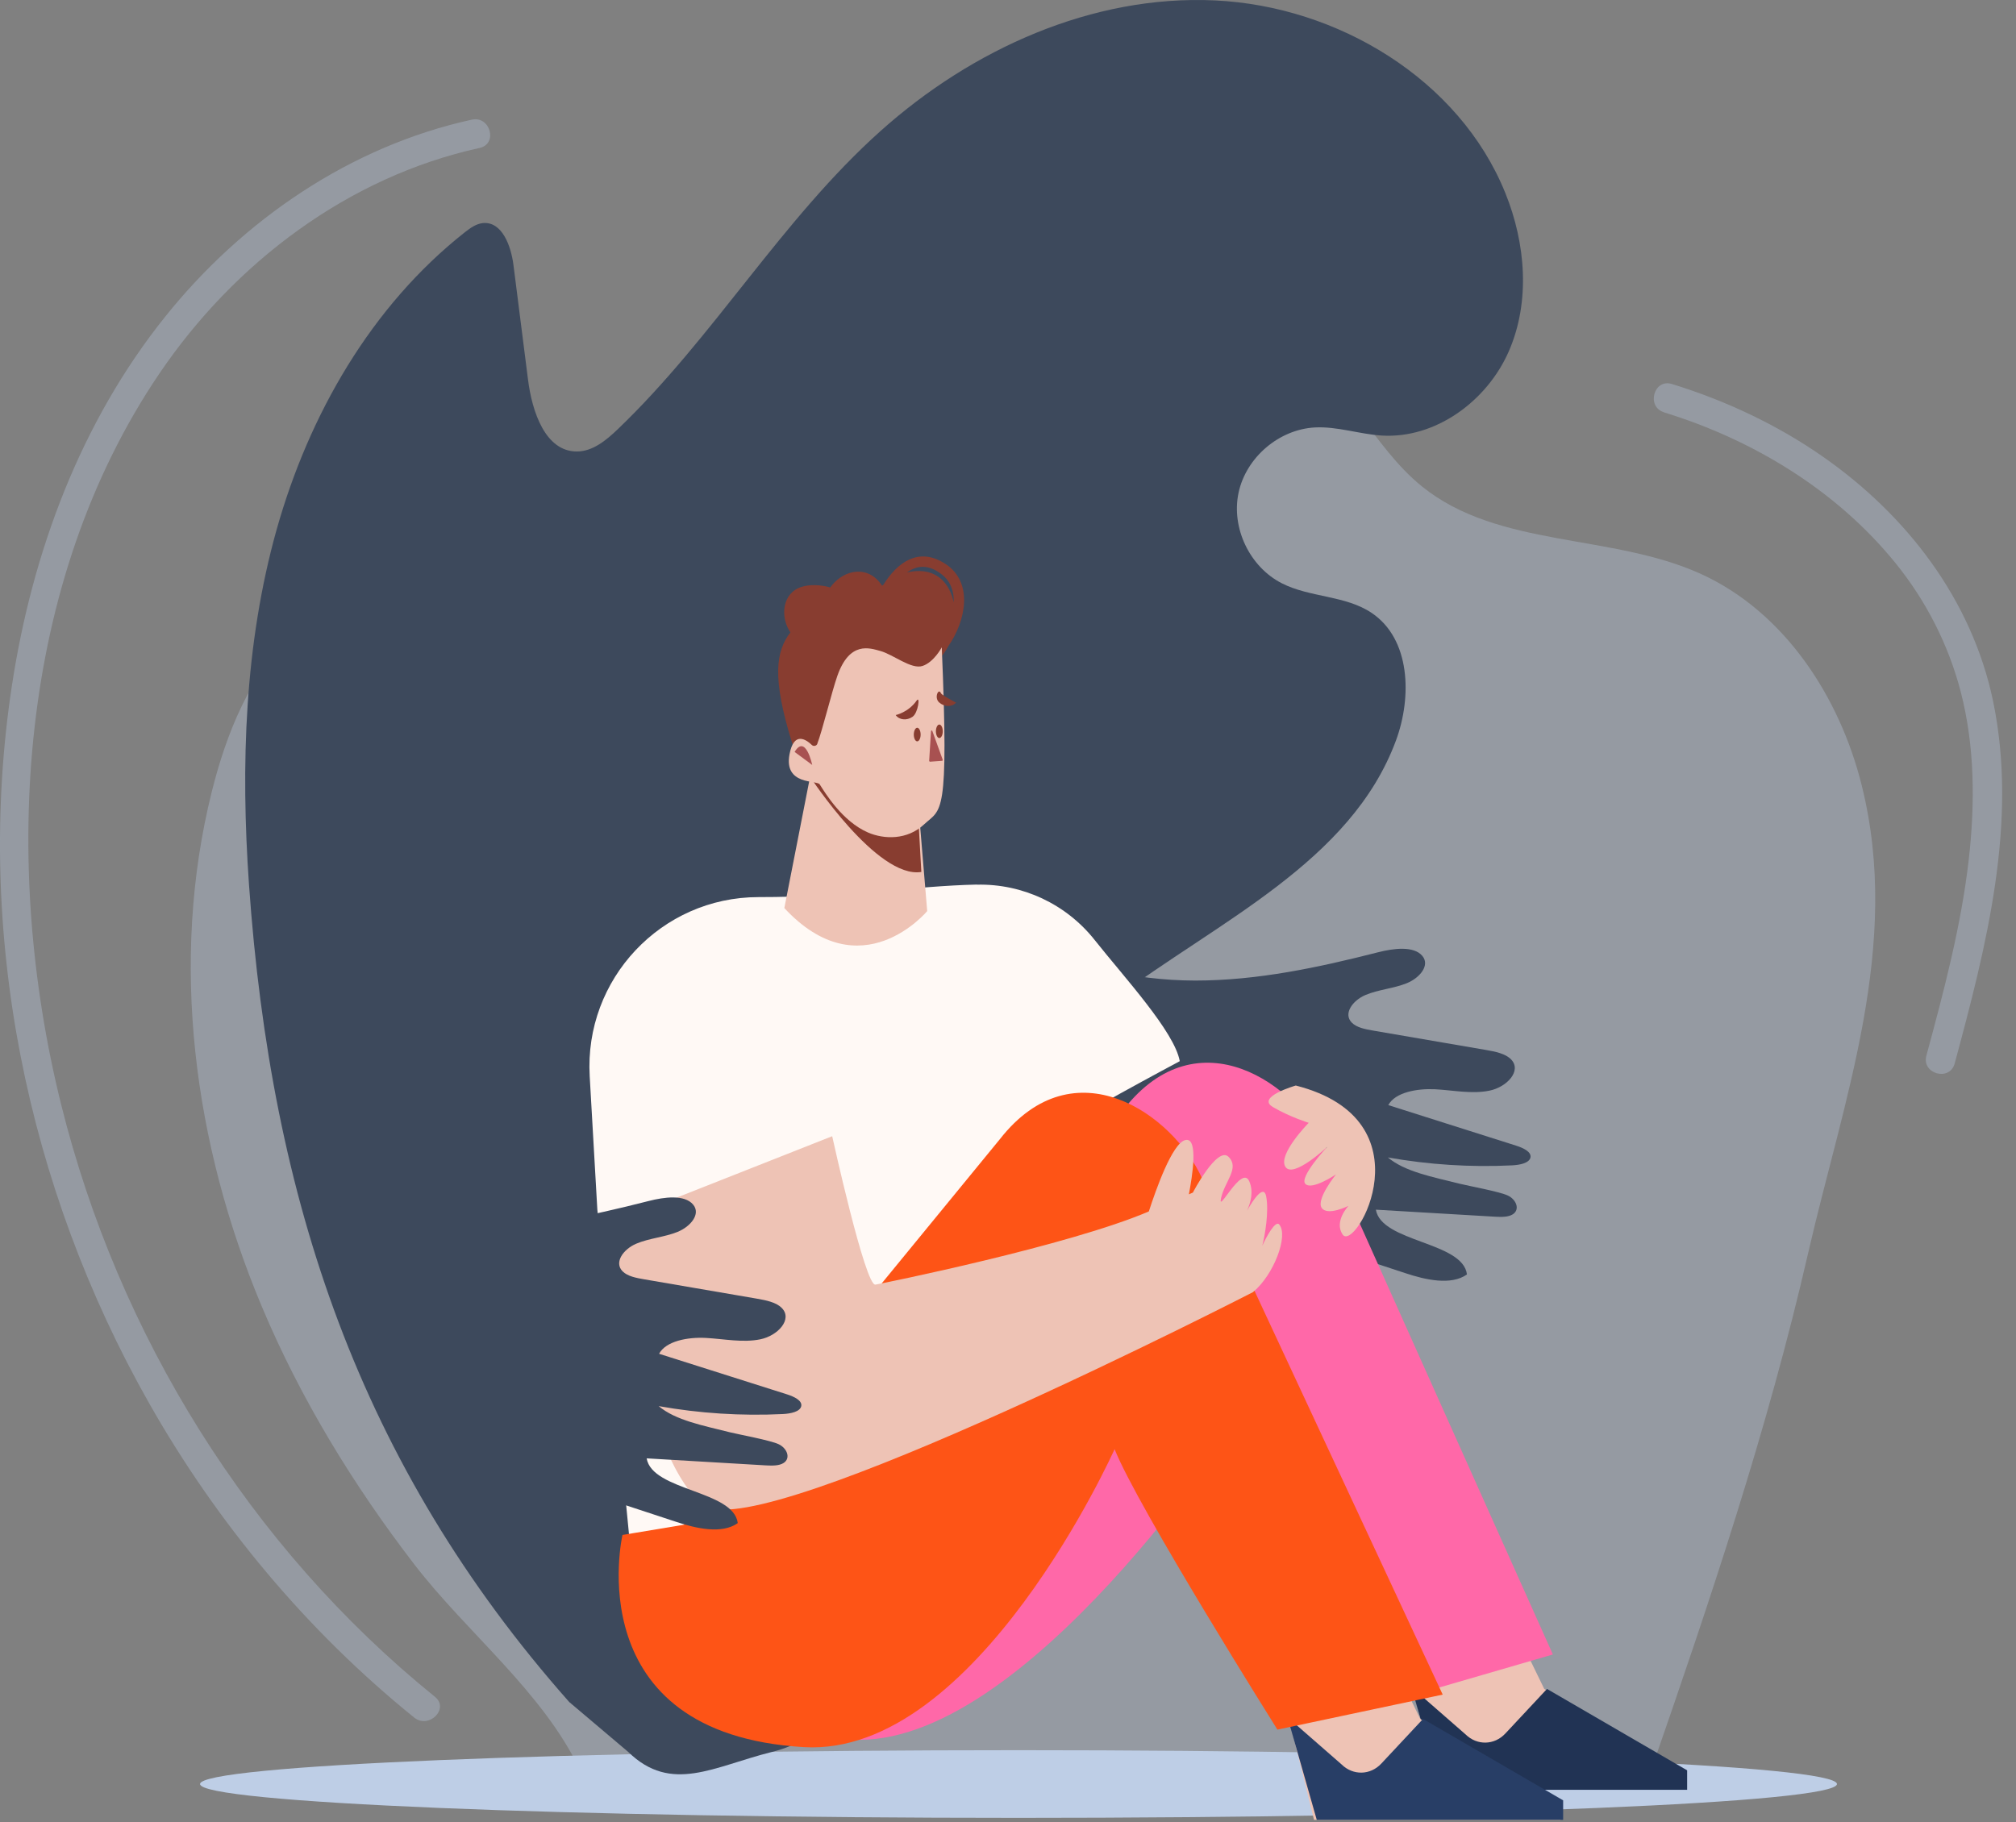 <?xml version="1.0" encoding="UTF-8"?> <svg xmlns="http://www.w3.org/2000/svg" width="125" height="113" viewBox="0 0 125 113" fill="none"><rect x="0" y="0" width="125" height="113" fill="#808080" stroke="none"/><g opacity="0.34"><path d="M35.957 109.766C33.639 104.906 28.973 101.29 25.691 97.025C21.905 92.098 18.635 86.753 16.226 81.013C12.015 70.984 10.498 59.65 13.132 49.099C14.042 45.458 15.504 41.83 18.204 39.227C20.904 36.624 25.054 35.278 28.53 36.691C32.219 38.19 34.398 42.34 38.184 43.59C41.399 44.651 44.997 43.274 47.576 41.078C50.154 38.882 51.981 35.957 54.025 33.251C58.551 27.244 64.692 21.978 72.088 20.619C74.769 20.127 77.682 20.2 80.054 21.553C83.5 23.513 85.078 27.669 88.16 30.163C92.905 34.003 99.918 33.069 105.47 35.599C110.633 37.953 114.061 43.195 115.433 48.704C117.914 58.649 114.316 68.12 112.108 77.731C109.602 88.664 106.016 99.312 102.339 109.893C101.763 111.544 72.179 109.839 69.667 109.839C58.521 109.821 47.024 109.274 35.987 109.839C35.975 109.821 35.969 109.796 35.957 109.778V109.766Z" fill="#BECEE6"></path></g><g opacity="0.34"><path d="M26.965 105.233C15.462 95.926 7.337 82.796 3.782 68.465C0.087 53.576 1.076 36.169 9.874 23.178C14.521 16.316 21.571 10.965 29.738 9.175C30.885 8.926 30.399 7.167 29.253 7.422C21.729 9.066 15.049 13.647 10.262 19.617C4.995 26.176 1.992 34.276 0.736 42.539C-1.582 57.805 1.658 73.646 9.255 87.043C13.472 94.475 19.035 101.15 25.685 106.525C26.589 107.253 27.881 105.973 26.971 105.239L26.965 105.233Z" fill="#BECEE6"></path></g><g opacity="0.34"><path d="M103.177 25.575C108.698 27.274 113.867 30.404 117.526 34.919C119.419 37.254 120.808 39.973 121.567 42.879C122.453 46.283 122.465 49.844 122.07 53.321C121.597 57.446 120.523 61.481 119.443 65.474C119.14 66.608 120.893 67.087 121.197 65.959C123.156 58.702 125.146 50.997 123.575 43.467C122.258 37.188 118.23 31.958 113.036 28.329C110.178 26.333 106.987 24.841 103.662 23.815C102.54 23.47 102.06 25.229 103.177 25.569V25.575Z" fill="#BECEE6"></path></g><path d="M63.151 112.744C91.177 112.744 113.898 111.805 113.898 110.645C113.898 109.486 91.177 108.546 63.151 108.546C35.124 108.546 12.404 109.486 12.404 110.645C12.404 111.805 35.124 112.744 63.151 112.744Z" fill="#BECEE6"></path><path d="M63.539 57.799C66.221 59.898 70.237 60.808 74.114 60.814C77.985 60.814 81.777 59.995 85.442 59.061C86.389 58.818 87.657 58.648 88.191 59.285C88.682 59.868 88.033 60.651 87.226 60.978C86.419 61.306 85.454 61.373 84.659 61.712C83.865 62.052 83.27 62.871 83.816 63.423C84.119 63.733 84.665 63.836 85.163 63.921C87.481 64.321 89.805 64.716 92.122 65.116C92.711 65.219 93.348 65.341 93.7 65.711C94.361 66.402 93.451 67.415 92.359 67.64C91.267 67.865 90.108 67.616 88.979 67.555C87.845 67.501 86.504 67.749 86.079 68.538C88.725 69.375 91.37 70.219 94.015 71.056C94.446 71.195 94.962 71.432 94.895 71.784C94.822 72.136 94.234 72.251 93.76 72.275C91.176 72.403 88.573 72.233 86.055 71.784C87.105 72.67 88.797 72.985 90.484 73.41C91.079 73.556 92.966 73.901 93.487 74.144C94.009 74.387 94.264 75.006 93.803 75.309C93.518 75.491 93.099 75.479 92.723 75.461C90.253 75.315 87.778 75.169 85.309 75.024C85.654 77.056 90.709 77.002 90.957 79.04C89.974 79.738 88.379 79.374 87.141 78.962C84.647 78.142 82.154 77.317 79.654 76.498C77.816 75.891 75.965 75.285 74.357 74.387C68.951 71.371 67.404 65.893 66.251 60.911" fill="#3D495C"></path><path d="M38.96 108.661C41.63 111.258 44.245 109.559 47.861 108.655C48.692 108.449 49.511 108.133 50.161 107.575C52.102 105.919 51.859 102.922 51.671 100.373C50.573 85.763 57.356 70.801 69.06 61.991C75.498 57.15 83.767 53.479 86.558 45.919C87.56 43.201 87.45 39.627 85.048 38.013C83.416 36.915 81.225 37.067 79.478 36.175C77.488 35.162 76.329 32.741 76.796 30.557C77.263 28.372 79.296 26.631 81.529 26.51C82.924 26.437 84.289 26.928 85.679 27.013C89.028 27.214 92.213 24.86 93.554 21.783C94.895 18.707 94.598 15.097 93.342 11.985C90.496 4.922 82.942 0.384 75.334 0.026C67.732 -0.332 60.269 3.047 54.596 8.126C48.468 13.611 44.245 20.934 38.305 26.619C37.595 27.299 36.758 27.996 35.775 28.002C33.803 28.008 32.99 25.515 32.741 23.561C32.438 21.189 32.141 18.81 31.837 16.438C31.686 15.255 31.134 13.726 29.944 13.835C29.52 13.878 29.156 14.145 28.822 14.405C23.015 18.986 19.157 25.721 17.154 32.838C15.158 39.955 14.922 47.466 15.437 54.838C16.809 74.417 22.287 90.86 35.296 105.561L38.96 108.661Z" fill="#3D495C"></path><path d="M86.734 101.216L89.161 110.996H104.439V109.789L95.75 104.747L93.882 100.906L86.734 101.216Z" fill="#EEC3B5"></path><path d="M95.92 104.747L93.336 107.514C92.656 108.242 91.582 108.266 90.872 107.568L87.517 104.638L89.331 111.002H104.609V109.795L95.92 104.747Z" fill="#213354"></path><path d="M50.088 92.71L69.691 68.78C74.284 62.919 80.412 67.209 82.233 71.243L96.284 102.611L86.656 105.409C86.656 105.409 78.21 91.599 76.796 88.013C76.796 88.013 63.521 108.515 52.8 107.89C38.7 107.071 46.284 93.335 46.284 93.335L50.082 92.704L50.088 92.71Z" fill="#FF68A8"></path><path d="M60.566 54.861C56.671 54.946 52.642 55.644 47.03 55.638C40.999 55.638 36.218 60.728 36.564 66.747L37.037 75.011L39.027 95.427L65.687 95.082C65.687 95.082 65.778 74.92 65.669 70.096C65.663 69.811 73.15 65.813 73.15 65.813C72.822 63.98 69.692 60.595 67.871 58.295C66.112 56.075 63.406 54.801 60.572 54.867L60.566 54.861Z" fill="#FFF9F5"></path><path d="M39.495 92.315C39.495 92.315 61.762 92.279 65.578 92.315Z" fill="#FFF9F5"></path><path d="M56.804 48.279L57.49 56.506C57.49 56.506 53.389 61.439 48.632 56.318L50.227 48.182L56.798 48.279H56.804Z" fill="#EEC3B5"></path><path d="M50.233 48.182C50.233 48.182 54.384 54.522 57.126 54.079L56.804 48.279C56.804 48.279 50.67 47.975 50.622 48.018" fill="#883D30"></path><path d="M58.794 40.082C59.874 38.541 60.378 36.138 58.637 34.985C56.962 33.875 55.633 34.894 54.778 36.259C54.748 36.284 54.723 36.302 54.693 36.326C54.299 35.719 53.668 35.325 52.843 35.495C52.315 35.604 51.811 35.968 51.477 36.435C50.877 36.253 50.185 36.247 49.718 36.393C48.486 36.763 48.359 38.274 49.008 39.22C48.11 40.385 47.849 42.017 49.123 46.106L49.135 46.149L50.858 47.059L50.962 46.865L50.828 46.792L52.545 41.362C52.77 41.21 54.196 40.288 54.942 40.852C55.7 41.429 56.568 41.981 57.253 41.72C57.581 41.593 57.872 41.259 58.072 40.974C58.37 40.755 58.612 40.44 58.794 40.082ZM49.7 46.143C49.9 46.204 50.185 46.331 50.452 46.592L50.076 46.392L49.7 46.137V46.143ZM58.382 35.616C58.958 36.059 59.158 36.69 59.134 37.364C58.88 36.15 58.048 35.21 56.495 35.452C56.41 35.465 56.319 35.489 56.234 35.507C56.823 35.07 57.545 34.967 58.382 35.616Z" fill="#883D30"></path><path d="M50.683 46.125C50.628 46.264 50.446 46.307 50.337 46.204C49.967 45.846 49.22 45.354 48.953 46.78C48.589 48.715 50.658 48.382 50.822 48.643C51.156 49.17 52.23 50.948 53.825 51.634C54.796 52.053 56.24 52.119 57.302 51.124C58.364 50.129 58.843 50.809 58.394 40.148C58.394 40.148 57.909 41.065 57.205 41.301C56.507 41.538 55.385 40.591 54.584 40.373C53.935 40.197 52.679 39.73 51.914 41.932C51.562 42.946 50.998 45.281 50.676 46.125H50.683Z" fill="#EEC3B5"></path><path d="M49.269 46.634L50.361 47.441C50.361 47.441 49.954 45.5 49.269 46.634Z" fill="#A85151"></path><path d="M57.083 45.56C57.083 45.791 56.986 45.979 56.871 45.979C56.756 45.979 56.659 45.791 56.659 45.56C56.659 45.33 56.756 45.136 56.871 45.136C56.986 45.136 57.083 45.324 57.083 45.56Z" fill="#883D30"></path><path d="M58.455 45.354C58.455 45.585 58.358 45.773 58.242 45.773C58.127 45.773 58.03 45.585 58.03 45.354C58.03 45.124 58.127 44.935 58.242 44.935C58.358 44.935 58.455 45.124 58.455 45.354Z" fill="#883D30"></path><path d="M56.841 43.443C57.059 43.134 56.938 44.208 56.58 44.456C56.222 44.705 55.755 44.657 55.536 44.347C55.536 44.347 56.319 44.19 56.841 43.443Z" fill="#883D30"></path><path d="M58.339 42.988C58.194 42.642 57.903 43.273 58.23 43.564C58.558 43.855 59.025 43.861 59.28 43.576C59.28 43.576 58.4 43.127 58.339 42.988Z" fill="#883D30"></path><path d="M57.811 45.342L58.455 47.126C58.455 47.126 58.449 47.186 58.418 47.186L57.66 47.241C57.66 47.241 57.611 47.217 57.611 47.192L57.727 45.348C57.727 45.299 57.793 45.287 57.811 45.336V45.342Z" fill="#A85151"></path><path d="M79.047 103.078L81.474 112.865H96.751V111.657L88.063 106.609L86.194 102.769L79.047 103.078Z" fill="#EEC3B5"></path><path d="M88.233 106.609L85.648 109.376C84.969 110.104 83.895 110.128 83.185 109.431L79.83 106.5L81.644 112.865H96.921V111.657L88.233 106.609Z" fill="#283E66"></path><path d="M42.401 94.572L62.004 70.642C66.597 64.781 72.725 69.071 74.545 73.106L89.453 105.099L79.205 107.271C79.205 107.271 70.528 93.462 69.109 89.876C69.109 89.876 60.566 108.976 49.851 108.357C35.751 107.538 38.596 95.197 38.596 95.197L42.394 94.566L42.401 94.572Z" fill="#FE5416"></path><path d="M79.32 75.941C79.084 75.661 78.513 76.717 78.264 77.269C78.434 76.626 78.689 75.121 78.507 74.193C78.356 73.441 77.718 74.387 77.318 75.091C77.542 74.6 77.743 73.908 77.457 73.259C76.99 72.209 75.48 75.358 75.71 74.308C75.941 73.259 76.875 72.446 76.177 71.748C75.48 71.05 73.963 73.963 73.963 73.963C73.963 73.963 73.872 74.005 73.714 74.072C73.92 73.01 74.327 70.516 73.502 70.704C72.676 70.886 71.645 73.865 71.232 75.133C66.275 77.257 54.76 79.587 54.28 79.672C53.649 79.787 51.599 70.468 51.599 70.468L37.741 75.941C37.741 75.941 40.004 91.224 43.796 93.414C47.594 95.605 77.688 80.139 77.688 80.139C78.968 79.089 79.903 76.644 79.32 75.947V75.941Z" fill="#EEC3B5"></path><path d="M83.252 76.571C84.046 77.699 88.706 69.46 80.345 67.324C80.345 67.324 77.858 68.034 78.926 68.659C79.993 69.284 81.146 69.636 81.146 69.636C81.146 69.636 79.223 71.59 79.696 72.36C80.169 73.131 82.305 71.116 82.305 71.116C82.305 71.116 80.527 73.015 80.94 73.428C81.353 73.841 82.839 72.833 82.839 72.833C82.839 72.833 81.595 74.374 81.947 74.908C82.305 75.442 83.61 74.787 83.61 74.787C83.61 74.787 82.694 75.764 83.252 76.565V76.571Z" fill="#EEC3B5"></path><path d="M18.325 73.222C21.007 75.321 25.024 76.231 28.901 76.237C32.772 76.237 36.564 75.418 40.228 74.484C41.175 74.241 42.443 74.071 42.977 74.708C43.468 75.291 42.819 76.073 42.012 76.401C41.205 76.729 40.241 76.795 39.446 77.135C38.651 77.475 38.056 78.294 38.602 78.846C38.906 79.156 39.452 79.259 39.949 79.344C42.267 79.744 44.591 80.138 46.909 80.539C47.497 80.642 48.134 80.763 48.486 81.133C49.147 81.825 48.237 82.838 47.145 83.063C46.053 83.287 44.894 83.039 43.766 82.978C42.637 82.917 41.29 83.172 40.865 83.961C43.511 84.798 46.156 85.641 48.802 86.479C49.232 86.618 49.748 86.855 49.681 87.207C49.608 87.559 49.02 87.674 48.547 87.698C45.962 87.826 43.353 87.656 40.841 87.207C41.891 88.093 43.584 88.408 45.27 88.833C45.865 88.978 47.752 89.324 48.274 89.567C48.795 89.81 49.05 90.429 48.589 90.732C48.304 90.914 47.885 90.902 47.509 90.884C45.04 90.738 42.564 90.592 40.095 90.447C40.441 92.479 45.495 92.425 45.744 94.463C44.761 95.161 43.165 94.797 41.927 94.385C39.434 93.565 36.94 92.746 34.44 91.921C32.602 91.314 30.751 90.708 29.143 89.81C23.738 86.794 20.965 82.086 19.812 77.105L18.331 73.222H18.325Z" fill="#3D495C"></path></svg> 
